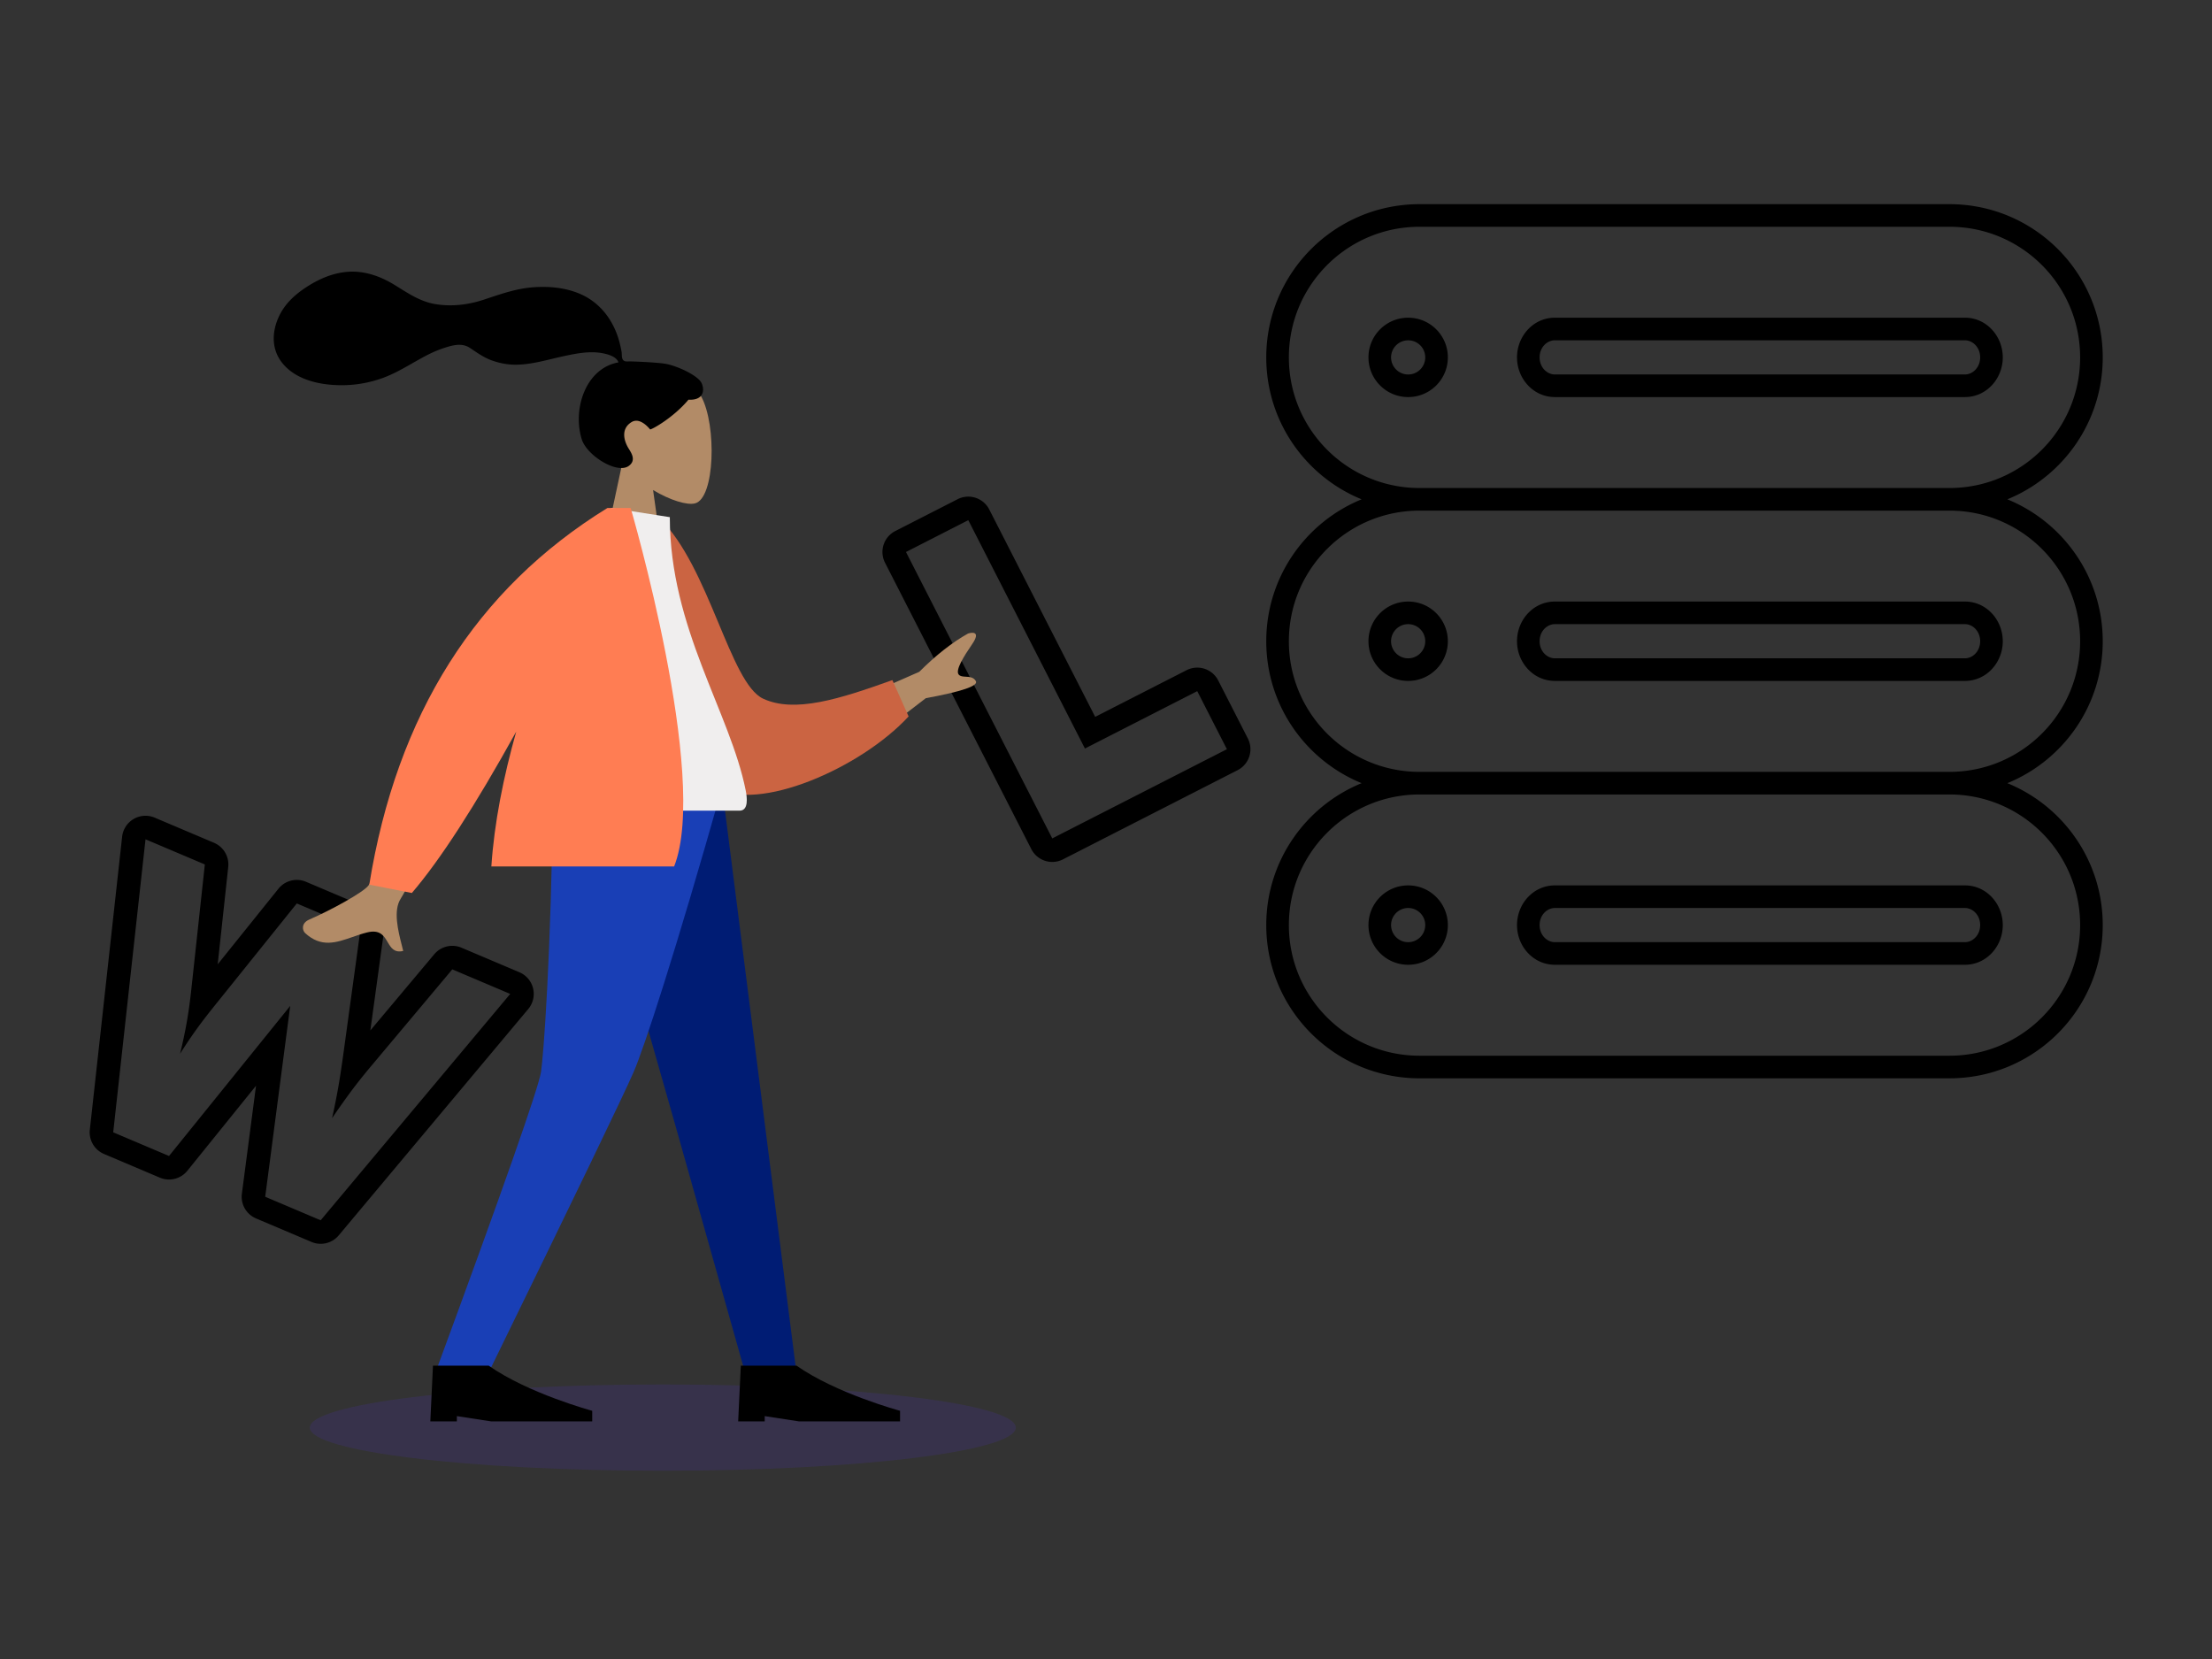 <svg xmlns="http://www.w3.org/2000/svg" width="564" height="423" fill="none"><rect width="100%" height="100%" fill="#333333" stroke="none"/><path fill="#5232DB" d="M169 375c49.706 0 90-4.925 90-11s-40.294-11-90-11-90 4.925-90 11 40.294 11 90 11" opacity=".15"/><path fill="#000" fill-rule="evenodd" d="M26.527 294.237a6 6 0 0 1-3.623-6.181l8.234-74.713a6 6 0 0 1 8.306-4.866l15.125 6.412a6 6 0 0 1 3.624 6.169l-2.685 24.812L71 226.595a6 6 0 0 1 7.019-1.765l16.2 6.867a6 6 0 0 1 3.601 6.341l-3.392 24.694 16.301-19.427a6 6 0 0 1 6.938-1.667l14.767 6.26a6 6 0 0 1 2.258 9.376l-48.329 57.715a6 6 0 0 1-6.942 1.672l-14.14-5.995a6 6 0 0 1-3.608-6.304l3.607-27.534-17.512 21.687a6 6 0 0 1-7.01 1.755zm47.468-37.753-6.374 48.658 14.141 5.995 48.329-57.715-14.767-6.26-21.127 25.178a182 182 0 0 0-1.343 1.632c-2.317 2.854-4.672 5.975-8.186 11.131 1.283-5.734 1.937-9.811 2.488-13.617.108-.743.212-1.476.315-2.209l4.404-32.056-16.199-6.867-20.463 25.462-.963 1.202c-2.51 3.143-4.972 6.339-8.334 11.657 1.475-6.078 2.12-10.194 2.596-14.078q.108-.878.206-1.749l3.51-32.435-15.126-6.412-8.234 74.712 14.23 6.033zM244.16 127.286a6 6 0 0 1 8.072 2.614l27.01 52.88 23.296-11.899a6 6 0 0 1 8.073 2.614l7.56 14.802a6 6 0 0 1-2.614 8.073l-44.527 22.744a6 6 0 0 1-8.073-2.614l-37.3-73.026a6 6 0 0 1 2.614-8.072zm32.468 63.566-29.739-58.223L231 140.745l37.3 73.025 44.528-22.744-7.561-14.802zm46.233-99.726c0-21.578 17.496-39.07 39.077-39.07h135.125c21.581 0 39.077 17.492 39.077 39.07 0 16.357-10.054 30.365-24.319 36.187 14.265 5.821 24.319 19.83 24.319 36.187s-10.054 30.365-24.319 36.186c14.265 5.822 24.319 19.83 24.319 36.187 0 21.578-17.496 39.069-39.077 39.069H361.938c-21.581 0-39.077-17.491-39.077-39.069 0-16.357 10.054-30.365 24.319-36.187-14.265-5.821-24.319-19.83-24.319-36.186s10.054-30.366 24.319-36.187c-14.265-5.822-24.319-19.83-24.319-36.187m39.077 33.304c-18.399 0-33.312-14.911-33.312-33.304s14.913-33.305 33.312-33.305h135.125c18.399 0 33.313 14.912 33.313 33.305s-14.914 33.304-33.313 33.304zm135.125 5.765H361.938c-18.399 0-33.312 14.911-33.312 33.305s14.913 33.304 33.312 33.304h135.125c18.399 0 33.313-14.911 33.313-33.304s-14.914-33.305-33.313-33.305m0 72.374H361.938c-18.399 0-33.312 14.911-33.312 33.304s14.913 33.305 33.312 33.305h135.125c18.399 0 33.313-14.912 33.313-33.305s-14.914-33.304-33.313-33.304M359.042 86.771a4.356 4.356 0 1 0 4.357 4.355 4.356 4.356 0 0 0-4.357-4.356m-10.121 4.355c0-5.59 4.532-10.12 10.121-10.12s10.121 4.53 10.121 10.12-4.532 10.119-10.121 10.119-10.121-4.53-10.121-10.12m37.874 0c0-5.407 4.147-10.12 9.656-10.12h104.546c5.51 0 9.657 4.713 9.657 10.12s-4.147 10.119-9.657 10.119H396.451c-5.509 0-9.656-4.713-9.656-10.12m9.656-4.356c-1.973 0-3.892 1.768-3.892 4.356s1.919 4.355 3.892 4.355h104.546c1.973 0 3.892-1.767 3.892-4.355s-1.919-4.356-3.892-4.356zm-37.409 72.374a4.356 4.356 0 1 0 0 8.713 4.356 4.356 0 0 0 0-8.713m-10.121 4.356c0-5.59 4.532-10.12 10.121-10.12s10.121 4.53 10.121 10.12-4.532 10.119-10.121 10.119-10.121-4.53-10.121-10.119m37.874 0c0-5.407 4.147-10.12 9.656-10.12h104.546c5.51 0 9.657 4.713 9.657 10.12s-4.147 10.119-9.657 10.119H396.451c-5.509 0-9.656-4.713-9.656-10.119m9.656-4.356c-1.973 0-3.892 1.768-3.892 4.356s1.919 4.355 3.892 4.355h104.546c1.973 0 3.892-1.768 3.892-4.355s-1.919-4.356-3.892-4.356zm-37.409 72.374a4.356 4.356 0 1 0 0 8.712 4.356 4.356 0 0 0 0-8.712m-10.121 4.355c0-5.589 4.532-10.119 10.121-10.119s10.121 4.53 10.121 10.119c0 5.59-4.532 10.12-10.121 10.12s-10.121-4.53-10.121-10.12m37.874 0c0-5.406 4.147-10.119 9.656-10.119h104.546c5.51 0 9.657 4.713 9.657 10.119 0 5.407-4.147 10.12-9.657 10.12H396.451c-5.509 0-9.656-4.713-9.656-10.12m9.656-4.355c-1.973 0-3.892 1.767-3.892 4.355s1.919 4.356 3.892 4.356h104.546c1.973 0 3.892-1.768 3.892-4.356s-1.919-4.355-3.892-4.355z" clip-rule="evenodd"/><path fill="#B28B67" fill-rule="evenodd" d="M166.515 124.944c4.382 2.643 8.687 3.92 10.708 3.398 5.068-1.307 5.534-19.857 1.613-27.17-3.921-7.312-24.079-10.5-25.096 3.989-.352 5.029 1.758 9.517 4.876 13.179l-5.591 26.073h16.24z" clip-rule="evenodd"/><path fill="#000" fill-rule="evenodd" d="M169.581 92.744c-2.141-.352-7.904-.593-8.966-.593-.68 0-1.416.155-1.818-.469-.329-.51-.209-1.375-.307-1.968a29 29 0 0 0-.44-2.047 20.9 20.9 0 0 0-2.16-5.49c-1.853-3.234-4.568-5.768-7.994-7.242-3.785-1.627-8.067-2-12.137-1.67-4.356.353-8.299 1.792-12.412 3.146-3.919 1.29-8.024 1.798-12.123 1.168-4.13-.635-7.251-2.874-10.734-5-3.567-2.176-7.642-3.6-11.858-3.272-3.935.305-7.562 1.93-10.816 4.103-3.045 2.032-5.557 4.477-6.976 7.918-1.525 3.701-1.524 7.764.985 11.035 3.637 4.742 10.389 5.968 16.006 5.846 3.249-.07 6.44-.664 9.507-1.743 4.091-1.44 7.626-3.88 11.453-5.86 1.796-.93 3.653-1.692 5.599-2.242 1.888-.533 3.748-.778 5.458.363 1.808 1.208 3.429 2.394 5.498 3.15 1.985.725 4.087 1.13 6.202 1.114 4.115-.032 8.171-1.314 12.167-2.174 3.259-.7 6.746-1.398 10.068-.725 1.386.281 3.411.861 3.912 2.303-8.428 1.528-11.737 11.957-9.362 19.612 1.283 4.132 8.991 8.962 11.988 6.79 1.898-1.376.746-3.183 0-4.375-1.429-2.284-1.918-5.218.726-6.808 2.28-1.372 4.677 1.885 4.723 1.881.626-.049 6.041-3.113 9.772-7.585 3.681.218 4.239-2.21 3.361-4.196-.879-1.986-6.365-4.485-9.322-4.97" clip-rule="evenodd"/><path fill="#001C74" fill-rule="evenodd" d="m147.613 200.609 24.533 86.14 17.899 63.489H203.1l-19.02-149.629z" clip-rule="evenodd"/><path fill="#193FB6" fill-rule="evenodd" d="M141.054 200.609c-.568 44.398-2.503 68.613-3.099 72.647q-.893 6.05-27.025 76.982h13.524q33.267-68.046 37.142-76.982c2.583-5.957 10.553-30.173 22.558-72.647z" clip-rule="evenodd"/><path fill="#000" fill-rule="evenodd" d="m109.721 362.425.676-14.218h14.21c10.107 7.109 26.39 11.51 26.39 11.51v2.708h-25.713l-8.797-1.354v1.354zm78.492 0 .677-14.218h14.21c10.107 7.109 26.39 11.51 26.39 11.51v2.708h-25.714l-8.796-1.354v1.354z" clip-rule="evenodd"/><path fill="#B28B67" fill-rule="evenodd" d="m234.386 171.295-24.519 10.774 7.829 10.036 18.363-14.087q13.758-2.529 12.761-4.345c-.56-1.02-1.603-1.078-2.564-1.131-.748-.041-1.446-.08-1.827-.569-.872-1.116 1.278-4.566 3.459-7.752s.136-3.071-1.06-2.69q-6 3.34-12.442 9.764M124.607 187.79l-13.866-2.753q-14.105 37.2-16.82 40.771c-1.326 1.745-9.506 6.241-15.043 8.643-2.223.963-1.746 2.843-1.094 3.444 4.112 3.792 7.934 2.463 12.095 1.016 1.205-.419 2.438-.848 3.714-1.165 3.304-.821 4.31.879 5.26 2.486.842 1.422 1.64 2.772 3.951 2.233-.105-.454-.234-.962-.373-1.511-.902-3.548-2.231-8.781-.259-11.821q1.518-2.34 22.435-41.343" clip-rule="evenodd"/><path fill="#CB6442" fill-rule="evenodd" d="m162.294 133.128 5.851-1.004c12.745 12.37 17.946 42.088 26.439 46.022 8.03 3.719 19.413.12 32.944-4.74l4.144 9.264c-12.294 13.308-38.485 24.551-49.101 18.133-16.974-10.262-20.892-46.915-20.277-67.675" clip-rule="evenodd"/><path fill="#F0EEEE" fill-rule="evenodd" d="M136.787 206.702h51.773c2.366 0 1.92-3.418 1.578-5.143-3.947-19.906-19.354-41.363-19.354-69.698l-14.934-2.343c-12.352 19.877-16.624 44.35-19.063 77.184" clip-rule="evenodd"/><path fill="#FF7D53" fill-rule="evenodd" d="M155.056 129.518h-.17q-50.244 30.98-60.73 96.046l10.852 2.126q10.783-12.568 26.614-41.142c-3.238 11.475-5.602 23.243-6.339 34.372h46.603c9.022-22.813-11.087-91.402-11.087-91.402z" clip-rule="evenodd"/></svg>
